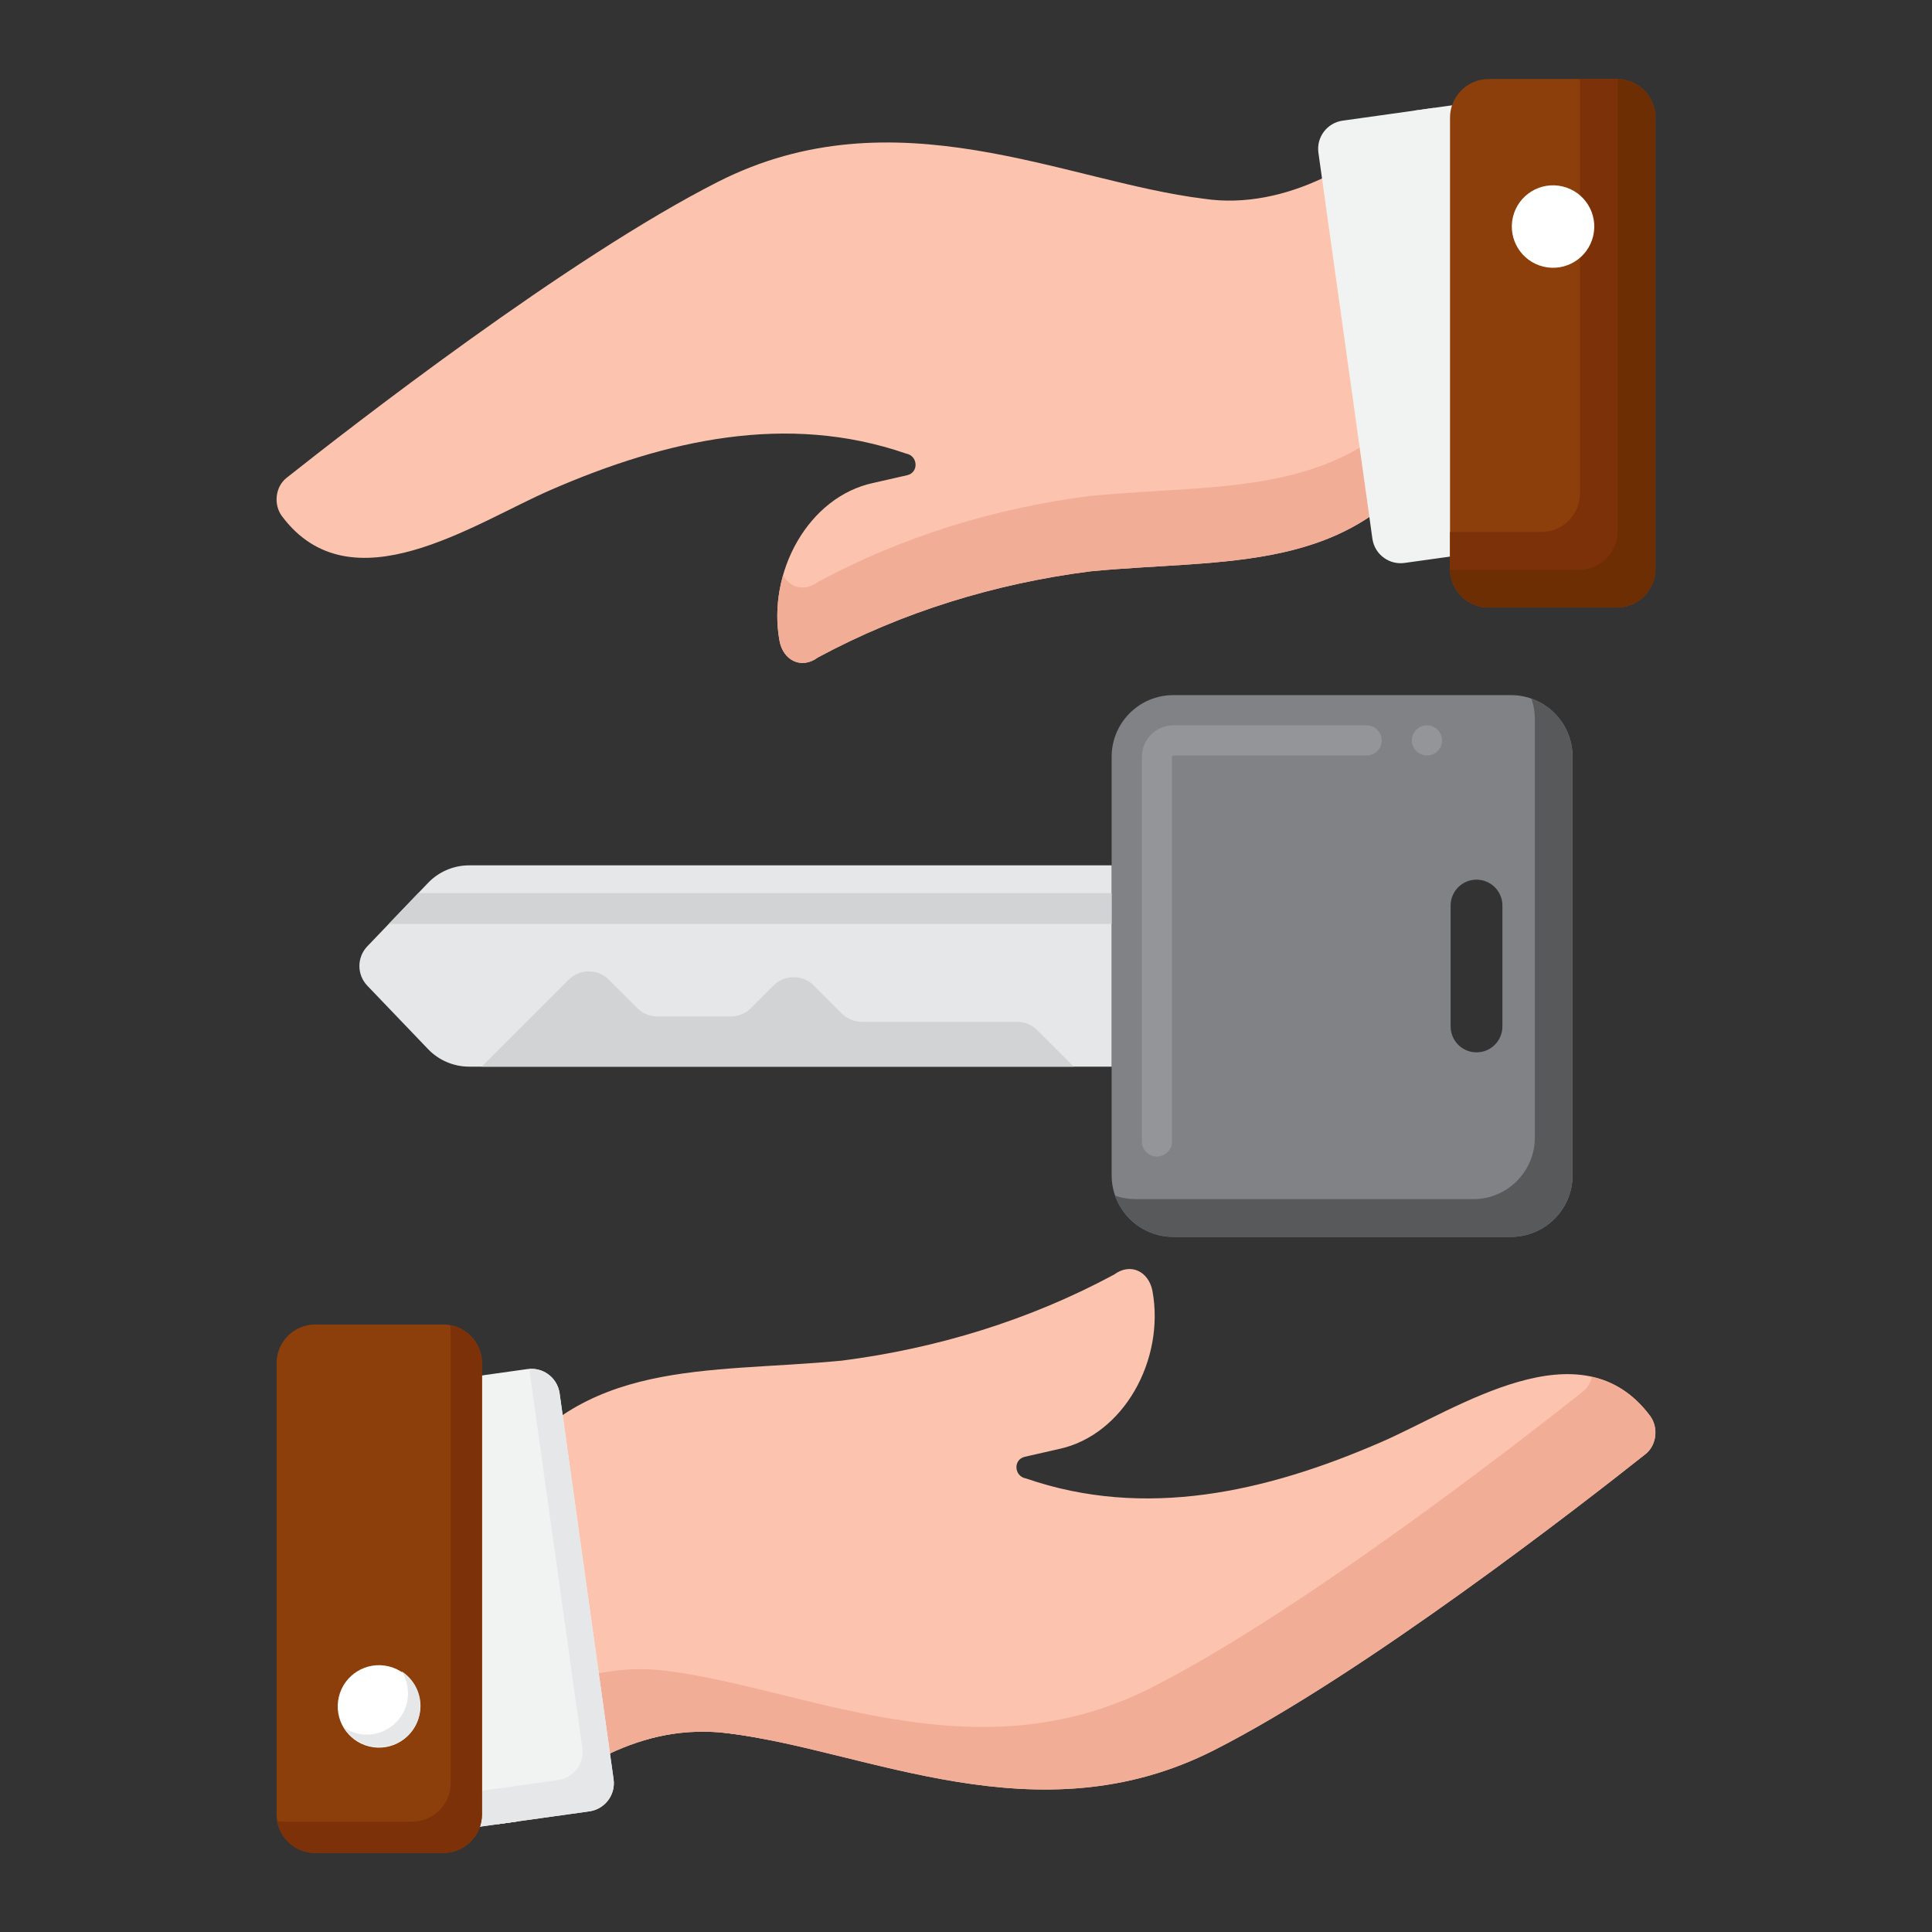<?xml version="1.0" encoding="utf-8"?>
<!-- Generator: Adobe Illustrator 24.0.0, SVG Export Plug-In . SVG Version: 6.00 Build 0)  -->
<svg version="1.1" id="Layer_1" xmlns="http://www.w3.org/2000/svg" xmlns:xlink="http://www.w3.org/1999/xlink" x="0px" y="0px"
	 viewBox="0 0 256 256" enable-background="new 0 0 256 256" xml:space="preserve">
<rect x="0" y="0" width="256" height="256" fill="#333333" stroke="none"/>
<g>
	<g>
		<g>
			<path fill="#808285" d="M208.377,100.275c0-4.511-3.657-8.168-8.168-8.168h-44.742c-4.512,0-8.168,3.657-8.168,8.168v55.45
				c0,4.511,3.657,8.168,8.168,8.168h44.742c4.511,0,8.168-3.657,8.168-8.168L208.377,100.275z M199.077,136.01
				c0,1.895-1.536,3.431-3.431,3.431c-1.895,0-3.431-1.536-3.431-3.431v-16.02c0-1.895,1.536-3.431,3.431-3.431
				c1.895,0,3.431,1.536,3.431,3.431V136.01z"/>
		</g>
		<g>
			<g>
				<path fill="#58595B" d="M208.377,100.275c0-3.562-2.28-6.591-5.46-7.708c0.298,0.848,0.46,1.759,0.46,2.708l0,55.45
					c0,4.511-3.657,8.168-8.168,8.168h-44.742c-0.949,0-1.861-0.163-2.708-0.46c1.117,3.18,4.146,5.46,7.708,5.46h44.742
					c4.511,0,8.168-3.657,8.168-8.168L208.377,100.275z"/>
			</g>
		</g>
		<g>
			<g>
				<path fill="#E6E7E8" d="M62.164,141.337l85.134,0v-26.673l-85.134,0c-2.056,0-4.022,0.839-5.444,2.324l-8.051,8.406
					c-1.396,1.458-1.396,3.756,0,5.214l8.051,8.406C58.142,140.497,60.109,141.337,62.164,141.337z"/>
			</g>
			<g>
				<path fill="#D1D3D4" d="M63.83,141.337l11.517-11.517c1.472-1.472,3.858-1.472,5.33,0l3.768,3.768
					c0.707,0.707,1.665,1.104,2.665,1.104h9.721c1,0,1.958-0.397,2.665-1.104l3.005-3.005c1.472-1.472,3.858-1.472,5.33,0l3.71,3.71
					c0.707,0.707,1.665,1.104,2.665,1.104h20.569c1,0,1.958,0.397,2.665,1.104l4.837,4.837L63.83,141.337z"/>
			</g>
			<polygon fill="#D1D3D4" points="51.517,122.42 147.298,122.42 147.298,118.348 55.417,118.348 			"/>
		</g>
	</g>
	<g>
		<g>
			<g>
				<g>
					<g>
						<path fill="#FCC4AE" d="M218.043,192.67c-8.406,6.665-37.353,29.18-57.19,39.243c-23.435,11.896-46.024,0-64.377-2.247
							c-10.914-1.639-21.939,5.099-27.87,11.672l-0.133,0.025l-2.495,0.348v-45.477c11-16.393,27.635-14.208,45.552-15.941
							c12.612-1.615,24.887-5.369,36.093-11.407c2.227-1.646,4.624-0.362,5.09,2.213c1.646,9.1-3.83,19.069-12.41,20.906
							c0,0-4.518,1.028-4.518,1.028c-1.575,0.377-1.411,2.597,0.158,2.868c15.75,5.438,31.766,1.849,47.126-4.841
							c10.155-4.418,26.403-15.684,35.563-3.465C219.792,189.146,219.518,191.501,218.043,192.67z"/>
					</g>
					<g>
						<g>
							<path fill="#F2AD97" d="M90.026,228.199c-5.935-0.729-11.224,0.555-15.659,2.636c-3.296,1.548-6.113,3.53-8.39,5.441v5.435
								l2.495-0.348l0.133-0.025c2.503-2.653,6.706-6.449,12.211-9.036c4.435-2.081,9.724-3.366,15.659-2.636
								c2.014,0.247,4.083,0.614,6.195,1.049C98.276,229.647,94.049,228.691,90.026,228.199z"/>
						</g>
					</g>
					<g>
						<g>
							<path fill="#F2AD97" d="M218.631,187.596c-2.211-2.949-4.837-4.521-7.689-5.16c-0.18,0.757-0.573,1.456-1.189,1.944
								c-8.406,6.665-37.353,29.18-57.19,39.243c-23.435,11.896-46.024,0-64.377-2.247c-5.935-0.729-11.224,0.555-15.659,2.636
								c-2.461,1.156-4.644,2.556-6.549,3.986v13.713l2.495-0.348l0.133-0.025c2.503-2.653,6.706-6.449,12.211-9.036
								c4.435-2.081,9.724-3.366,15.659-2.636c18.353,2.247,40.943,14.142,64.377,2.247c19.837-10.064,48.784-32.578,57.19-39.243
								C219.518,191.501,219.792,189.146,218.631,187.596z"/>
						</g>
					</g>
					<g>
						<g>
							<g>
								<g>
									<path fill="#F1F2F2" d="M78.091,240.014l-9.484,1.327l-0.134,0.019l-2.494,0.351l-3.2,0.446
										c-2.063,0.29-3.966-1.152-4.256-3.215l-7.15-51.137c-0.29-2.063,1.148-3.966,3.211-4.256l15.312-2.143
										c0.976-0.133,1.922,0.114,2.673,0.645c0.831,0.572,1.426,1.483,1.583,2.57l0.412,2.959l5.309,37.949l0.946,6.773
										l0.484,3.459C81.592,237.821,80.151,239.724,78.091,240.014z"/>
								</g>
							</g>
							<g>
								<path fill="#E6E7E8" d="M81.303,235.762l-0.484-3.459l-0.946-6.773l-5.309-37.949l-0.412-2.959
									c-0.156-1.087-0.751-1.998-1.583-2.57c-0.689-0.486-1.544-0.72-2.434-0.655l0.284,2.039l5.309,37.949l0.946,6.773
									l0.484,3.459c0.29,2.059-1.152,3.962-3.211,4.252l-9.484,1.327l-0.134,0.019l-2.494,0.351l-3.2,0.446
									c-0.081,0.011-0.159,0.003-0.24,0.009l0.129,0.921c0.29,2.063,2.193,3.505,4.256,3.215l3.2-0.446l2.494-0.351l0.134-0.019
									l9.484-1.327C80.151,239.724,81.592,237.821,81.303,235.762z"/>
							</g>
							<g>
								<path fill="#8C3F0A" d="M41.767,245.527h16.98c2.827,0,5.118-2.292,5.118-5.118v-59.786c0-2.827-2.292-5.118-5.118-5.118
									h-16.98c-2.827,0-5.118,2.292-5.118,5.118v59.786C36.648,243.236,38.94,245.527,41.767,245.527z"/>
							</g>
							<g>
								<path fill="#7C3108" d="M59.637,175.587c0.051,0.29,0.083,0.586,0.083,0.891v59.786c0,2.827-2.292,5.118-5.118,5.118h-16.98
									c-0.304,0-0.601-0.032-0.891-0.083c0.422,2.401,2.514,4.227,5.036,4.227h16.98c2.827,0,5.118-2.292,5.118-5.118v-59.786
									C63.865,178.101,62.038,176.01,59.637,175.587z"/>
							</g>
						</g>
						<g>
							<g>
								
									<ellipse transform="matrix(0.23 -0.973 0.973 0.23 -181.282 223.018)" fill="#FFFFFF" cx="50.256" cy="226.039" rx="5.464" ry="5.464"/>
							</g>
						</g>
						<g>
							<path fill="#E6E7E8" d="M53.198,221.439c0.545,0.85,0.864,1.858,0.864,2.942c0,3.018-2.447,5.464-5.464,5.464
								c-1.084,0-2.092-0.32-2.942-0.864c0.971,1.515,2.666,2.522,4.6,2.522c3.018,0,5.464-2.447,5.464-5.464
								C55.721,224.105,54.714,222.41,53.198,221.439z"/>
						</g>
					</g>
				</g>
			</g>
		</g>
		<g>
			<g>
				<g>
					<g>
						<path fill="#FCC4AE" d="M37.957,63.33c8.406-6.665,37.353-29.18,57.19-39.243c23.435-11.896,46.024,0,64.377,2.247
							c10.914,1.639,21.939-5.099,27.87-11.672l0.133-0.025l2.495-0.348v45.477c-11,16.393-27.635,14.208-45.552,15.941
							c-12.612,1.615-24.887,5.369-36.093,11.407c-2.227,1.646-4.624,0.362-5.09-2.213c-1.646-9.1,3.83-19.069,12.41-20.906
							c0,0,4.518-1.028,4.518-1.028c1.575-0.377,1.411-2.597-0.158-2.868c-15.75-5.438-31.766-1.849-47.126,4.841
							c-10.155,4.418-26.403,15.684-35.563,3.465C36.208,66.854,36.482,64.499,37.957,63.33z"/>
					</g>
					<g>
						<g>
							<path fill="#F2AD97" d="M144.471,65.707c-12.613,1.614-24.887,5.368-36.093,11.407c-1.798,1.329-3.705,0.747-4.619-0.881
								c-0.791,2.784-0.995,5.769-0.471,8.667c0.466,2.575,2.862,3.859,5.09,2.213c11.206-6.038,23.48-9.792,36.093-11.407
								c17.916-1.732,34.552,0.453,45.552-15.941v-10C179.023,66.159,162.387,63.974,144.471,65.707z"/>
						</g>
					</g>
					<g>
						<g>
							<g>
								<g>
									<path fill="#F1F2F2" d="M177.909,15.986l9.484-1.327l0.134-0.019l2.494-0.351l3.2-0.446
										c2.063-0.29,3.966,1.152,4.256,3.215l7.15,51.137c0.29,2.063-1.148,3.966-3.211,4.256l-15.312,2.143
										c-0.976,0.133-1.922-0.114-2.673-0.645c-0.831-0.572-1.426-1.483-1.583-2.57l-0.412-2.959l-5.309-37.949l-0.946-6.773
										l-0.484-3.459C174.408,18.179,175.849,16.276,177.909,15.986z"/>
								</g>
							</g>
							<g>
								<path fill="#8C3F0A" d="M214.233,10.473h-16.98c-2.827,0-5.118,2.292-5.118,5.118v59.786c0,2.827,2.292,5.118,5.118,5.118
									h16.98c2.827,0,5.118-2.292,5.118-5.118V15.591C219.352,12.764,217.06,10.473,214.233,10.473z"/>
							</g>
							<g>
								<path fill="#7C3108" d="M214.233,10.473h-4.882v54.904c0,2.827-2.292,5.118-5.118,5.118h-12.098v4.882
									c0,2.827,2.292,5.118,5.118,5.118h16.98c2.827,0,5.118-2.292,5.118-5.118V15.591
									C219.352,12.764,217.06,10.473,214.233,10.473z"/>
							</g>
							<g>
								<path fill="#6D2E03" d="M214.35,10.474c0.001,0.039,0.001,0.078,0.001,0.117v59.786c0,2.827-2.292,5.118-5.118,5.118h-16.98
									c-0.039,0-0.078-0.001-0.117-0.001c0.062,2.773,2.329,5.001,5.117,5.001h16.98c2.827,0,5.118-2.292,5.118-5.118V15.591
									C219.352,12.803,217.123,10.536,214.35,10.474z"/>
							</g>
						</g>
						<g>
							<g>
								
									<ellipse transform="matrix(0.23 -0.973 0.973 0.23 129.314 223.317)" fill="#FFFFFF" cx="205.744" cy="29.961" rx="5.464" ry="5.464"/>
							</g>
						</g>
					</g>
				</g>
			</g>
		</g>
	</g>
	<g>
		<path fill="#939598" d="M153.3,153.25c-1.11,0-2-0.9-2-2v-50.97c0-2.301,1.87-4.171,4.17-4.171h25.61c1.109,0,2,0.9,2,2
			c0,1.101-0.891,2-2,2h-25.61c-0.09,0-0.17,0.08-0.17,0.171v50.96v0.01C155.3,152.35,154.399,153.25,153.3,153.25z M189.08,100.109
			c-1.101,0-2-0.899-2-2c0-1.109,0.899-2,2-2c1.109,0,2,0.891,2,2C191.08,99.21,190.189,100.109,189.08,100.109z"/>
	</g>
</g>
</svg>

